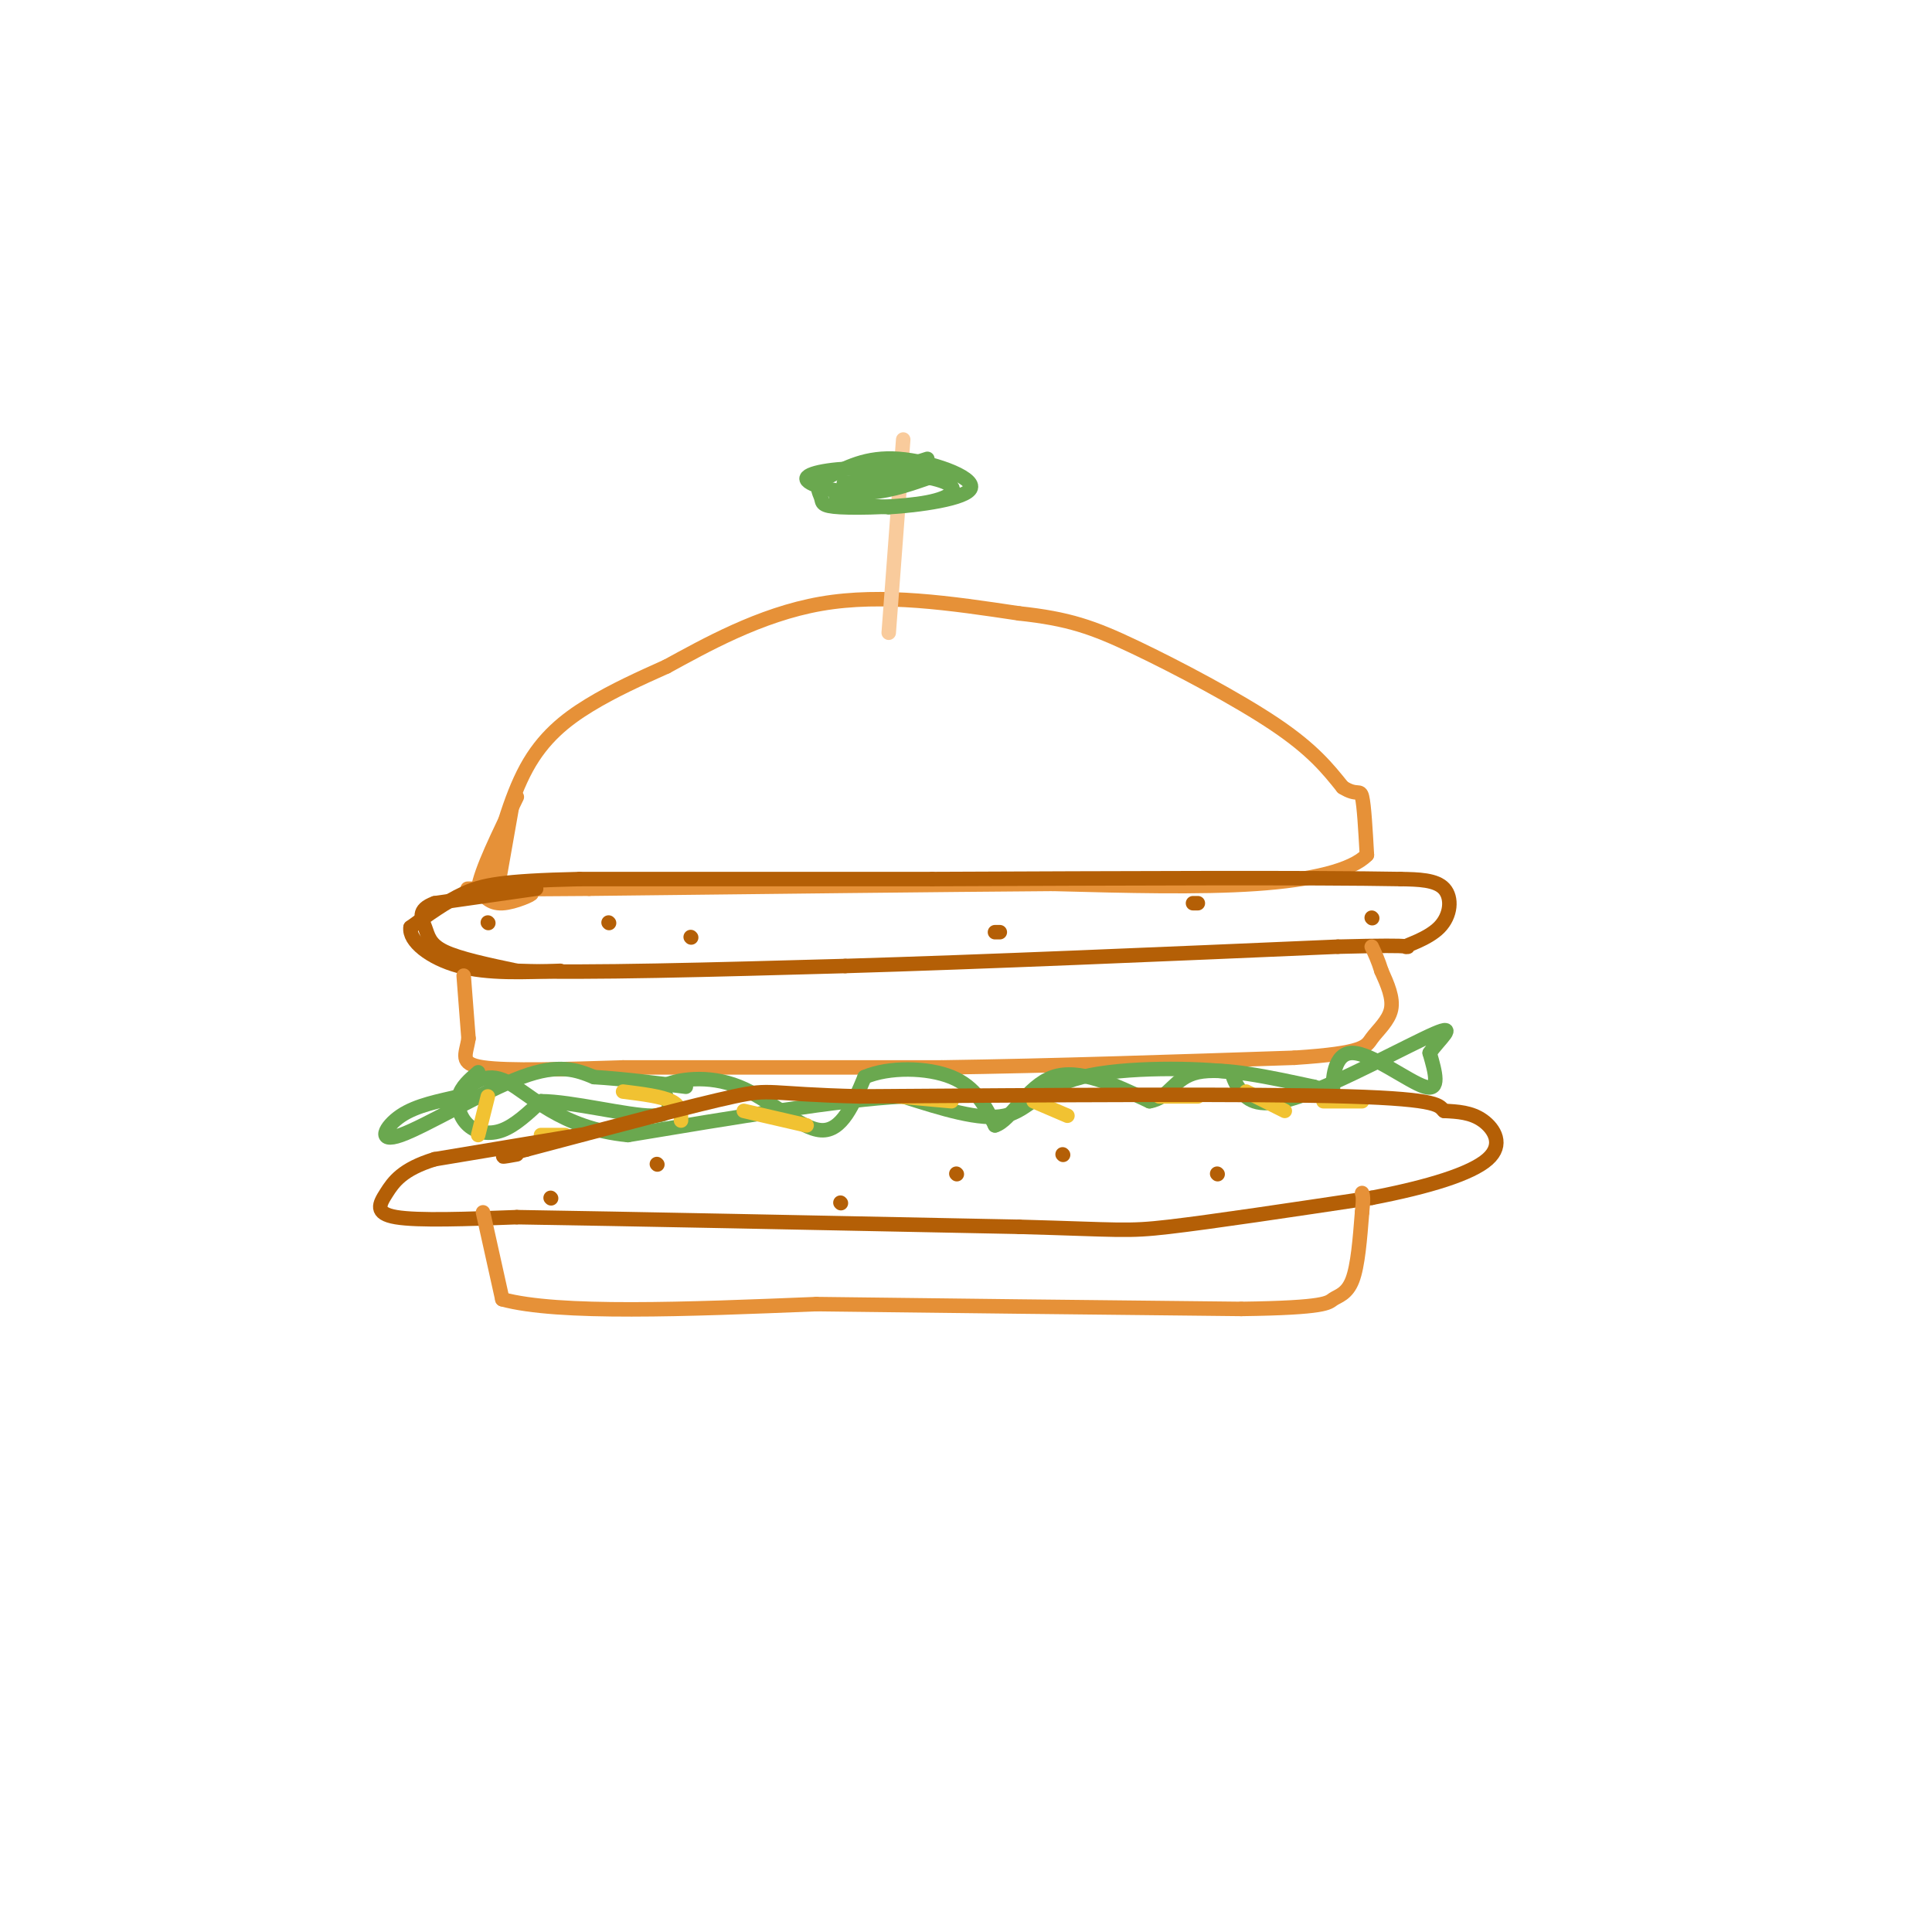 <svg viewBox='0 0 400 400' version='1.1' xmlns='http://www.w3.org/2000/svg' xmlns:xlink='http://www.w3.org/1999/xlink'><g fill='none' stroke='#e69138' stroke-width='3' stroke-linecap='round' stroke-linejoin='round'><path d='M101,183c2.289,-8.867 4.578,-17.733 8,-24c3.422,-6.267 7.978,-9.933 13,-13c5.022,-3.067 10.511,-5.533 16,-8'/><path d='M138,138c7.778,-4.222 19.222,-10.778 32,-13c12.778,-2.222 26.889,-0.111 41,2'/><path d='M211,127c10.214,1.095 15.250,2.833 24,7c8.750,4.167 21.214,10.762 29,16c7.786,5.238 10.893,9.119 14,13'/><path d='M278,163c3.022,1.933 3.578,0.267 4,2c0.422,1.733 0.711,6.867 1,12'/><path d='M283,177c-3.089,3.200 -11.311,5.200 -23,6c-11.689,0.800 -26.844,0.400 -42,0'/><path d='M218,183c-23.000,0.167 -59.500,0.583 -96,1'/><path d='M122,184c-19.833,0.167 -21.417,0.083 -23,0'/><path d='M99,184c-3.833,0.000 -1.917,0.000 0,0'/><path d='M106,167c0.000,0.000 -3.000,17.000 -3,17'/><path d='M103,184c1.417,2.702 6.458,0.958 7,1c0.542,0.042 -3.417,1.869 -6,2c-2.583,0.131 -3.792,-1.435 -5,-3'/><path d='M99,184c0.500,-3.667 4.250,-11.333 8,-19'/></g>
<g fill='none' stroke='#b45f06' stroke-width='3' stroke-linecap='round' stroke-linejoin='round'><path d='M111,184c0.000,0.000 -21.000,3.000 -21,3'/><path d='M90,187c-3.762,1.345 -2.667,3.208 -2,5c0.667,1.792 0.905,3.512 4,5c3.095,1.488 9.048,2.744 15,4'/><path d='M107,201c13.833,0.500 40.917,-0.250 68,-1'/><path d='M175,200c28.333,-0.833 65.167,-2.417 102,-4'/><path d='M277,196c18.571,-0.498 13.998,0.258 14,0c0.002,-0.258 4.577,-1.531 7,-4c2.423,-2.469 2.692,-6.134 1,-8c-1.692,-1.866 -5.346,-1.933 -9,-2'/><path d='M290,182c-17.667,-0.333 -57.333,-0.167 -97,0'/><path d='M193,182c-28.333,0.000 -50.667,0.000 -73,0'/><path d='M120,182c-16.200,0.356 -20.200,1.244 -24,3c-3.800,1.756 -7.400,4.378 -11,7'/><path d='M85,192c-0.422,2.822 4.022,6.378 10,8c5.978,1.622 13.489,1.311 21,1'/><path d='M101,191c0.000,0.000 0.100,0.100 0.1,0.1'/><path d='M126,191c0.000,0.000 0.100,0.100 0.1,0.1'/><path d='M143,194c0.000,0.000 0.100,0.100 0.1,0.1'/><path d='M206,193c0.000,0.000 1.000,0.000 1,0'/><path d='M247,187c0.000,0.000 1.000,0.000 1,0'/><path d='M284,190c0.000,0.000 0.100,0.100 0.1,0.1'/></g>
<g fill='none' stroke='#e69138' stroke-width='3' stroke-linecap='round' stroke-linejoin='round'><path d='M96,202c0.000,0.000 1.000,13.000 1,13'/><path d='M97,215c-0.467,3.356 -2.133,5.244 3,6c5.133,0.756 17.067,0.378 29,0'/><path d='M129,221c15.833,0.000 40.917,0.000 66,0'/><path d='M195,221c23.167,-0.333 48.083,-1.167 73,-2'/><path d='M268,219c14.655,-0.952 14.792,-2.333 16,-4c1.208,-1.667 3.488,-3.619 4,-6c0.512,-2.381 -0.744,-5.190 -2,-8'/><path d='M286,201c-0.667,-2.167 -1.333,-3.583 -2,-5'/></g>
<g fill='none' stroke='#6aa84f' stroke-width='3' stroke-linecap='round' stroke-linejoin='round'><path d='M99,222c-1.756,1.500 -3.512,3.000 -4,5c-0.488,2.000 0.292,4.500 2,6c1.708,1.500 4.345,2.000 7,1c2.655,-1.000 5.327,-3.500 8,-6'/><path d='M112,228c6.267,0.000 17.933,3.000 23,3c5.067,0.000 3.533,-3.000 2,-6'/><path d='M137,225c3.024,-1.595 9.583,-2.583 16,0c6.417,2.583 12.690,8.738 17,9c4.310,0.262 6.655,-5.369 9,-11'/><path d='M179,223c5.000,-2.156 13.000,-2.044 18,0c5.000,2.044 7.000,6.022 9,10'/><path d='M206,233c3.178,-0.889 6.622,-8.111 12,-10c5.378,-1.889 12.689,1.556 20,5'/><path d='M238,228c4.267,-0.689 4.933,-4.911 10,-6c5.067,-1.089 14.533,0.956 24,3'/><path d='M272,225c4.612,1.309 4.144,3.083 4,1c-0.144,-2.083 0.038,-8.022 4,-8c3.962,0.022 11.703,6.006 15,7c3.297,0.994 2.148,-3.003 1,-7'/><path d='M296,218c1.893,-2.780 6.126,-6.230 1,-4c-5.126,2.230 -19.611,10.139 -28,13c-8.389,2.861 -10.683,0.675 -12,-1c-1.317,-1.675 -1.659,-2.837 -2,-4'/><path d='M255,222c-6.619,-0.917 -22.167,-1.208 -31,1c-8.833,2.208 -10.952,6.917 -16,8c-5.048,1.083 -13.024,-1.458 -21,-4'/><path d='M187,227c-13.000,0.667 -35.000,4.333 -57,8'/><path d='M130,235c-13.978,-1.333 -20.422,-8.667 -25,-11c-4.578,-2.333 -7.289,0.333 -10,3'/><path d='M95,227c-3.914,0.936 -8.699,1.777 -12,4c-3.301,2.223 -5.120,5.829 0,4c5.120,-1.829 17.177,-9.094 25,-12c7.823,-2.906 11.411,-1.453 15,0'/><path d='M123,223c5.667,0.333 12.333,1.167 19,2'/></g>
<g fill='none' stroke='#f1c232' stroke-width='3' stroke-linecap='round' stroke-linejoin='round'><path d='M101,227c0.000,0.000 -2.000,8.000 -2,8'/><path d='M112,235c0.000,0.000 5.000,0.000 5,0'/><path d='M129,226c4.000,0.500 8.000,1.000 10,2c2.000,1.000 2.000,2.500 2,4'/><path d='M154,230c0.000,0.000 13.000,3.000 13,3'/><path d='M186,227c0.000,0.000 11.000,1.000 11,1'/><path d='M214,228c0.000,0.000 7.000,3.000 7,3'/><path d='M240,227c0.000,0.000 8.000,0.000 8,0'/><path d='M258,226c0.000,0.000 8.000,4.000 8,4'/><path d='M274,228c0.000,0.000 8.000,0.000 8,0'/></g>
<g fill='none' stroke='#b45f06' stroke-width='3' stroke-linecap='round' stroke-linejoin='round'><path d='M120,235c0.000,0.000 -30.000,5.000 -30,5'/><path d='M90,240c-6.726,2.060 -8.542,4.708 -10,7c-1.458,2.292 -2.560,4.226 2,5c4.560,0.774 14.780,0.387 25,0'/><path d='M107,252c21.500,0.333 62.750,1.167 104,2'/><path d='M211,254c21.200,0.578 22.200,1.022 31,0c8.800,-1.022 25.400,-3.511 42,-6'/><path d='M284,248c11.893,-2.286 20.625,-5.000 24,-8c3.375,-3.000 1.393,-6.286 -1,-8c-2.393,-1.714 -5.196,-1.857 -8,-2'/><path d='M299,230c-1.200,-0.978 -0.200,-2.422 -20,-3c-19.800,-0.578 -60.400,-0.289 -101,0'/><path d='M178,227c-19.578,-0.489 -18.022,-1.711 -26,0c-7.978,1.711 -25.489,6.356 -43,11'/><path d='M109,238c-7.500,2.000 -4.750,1.500 -2,1'/><path d='M114,248c0.000,0.000 0.100,0.100 0.1,0.1'/><path d='M136,241c0.000,0.000 0.100,0.100 0.1,0.1'/><path d='M174,249c0.000,0.000 0.100,0.100 0.1,0.1'/><path d='M198,243c0.000,0.000 0.100,0.100 0.1,0.1'/><path d='M220,239c0.000,0.000 0.100,0.100 0.1,0.1'/><path d='M252,243c0.000,0.000 0.100,0.100 0.1,0.1'/></g>
<g fill='none' stroke='#e69138' stroke-width='3' stroke-linecap='round' stroke-linejoin='round'><path d='M100,251c0.000,0.000 4.000,18.000 4,18'/><path d='M104,269c11.500,3.167 38.250,2.083 65,1'/><path d='M169,270c25.500,0.333 56.750,0.667 88,1'/><path d='M257,271c17.702,-0.226 17.958,-1.292 19,-2c1.042,-0.708 2.869,-1.060 4,-4c1.131,-2.940 1.565,-8.470 2,-14'/><path d='M282,251c0.333,-3.000 0.167,-3.500 0,-4'/></g>
<g fill='none' stroke='#f9cb9c' stroke-width='3' stroke-linecap='round' stroke-linejoin='round'><path d='M187,91c0.000,0.000 -3.000,40.000 -3,40'/></g>
<g fill='none' stroke='#6aa84f' stroke-width='3' stroke-linecap='round' stroke-linejoin='round'><path d='M192,95c-6.978,2.222 -13.956,4.444 -17,6c-3.044,1.556 -2.156,2.444 0,3c2.156,0.556 5.578,0.778 9,1'/><path d='M184,105c5.952,-0.345 16.333,-1.708 17,-4c0.667,-2.292 -8.381,-5.512 -15,-6c-6.619,-0.488 -10.810,1.756 -15,4'/><path d='M171,99c-2.528,1.402 -1.349,2.906 -1,4c0.349,1.094 -0.133,1.778 4,2c4.133,0.222 12.882,-0.017 18,-1c5.118,-0.983 6.605,-2.709 4,-4c-2.605,-1.291 -9.303,-2.145 -16,-3'/><path d='M180,97c-5.905,-0.226 -12.667,0.708 -13,2c-0.333,1.292 5.762,2.940 11,3c5.238,0.060 9.619,-1.470 14,-3'/><path d='M192,99c-2.222,-0.200 -14.778,0.800 -17,1c-2.222,0.200 5.889,-0.400 14,-1'/></g>
</svg>